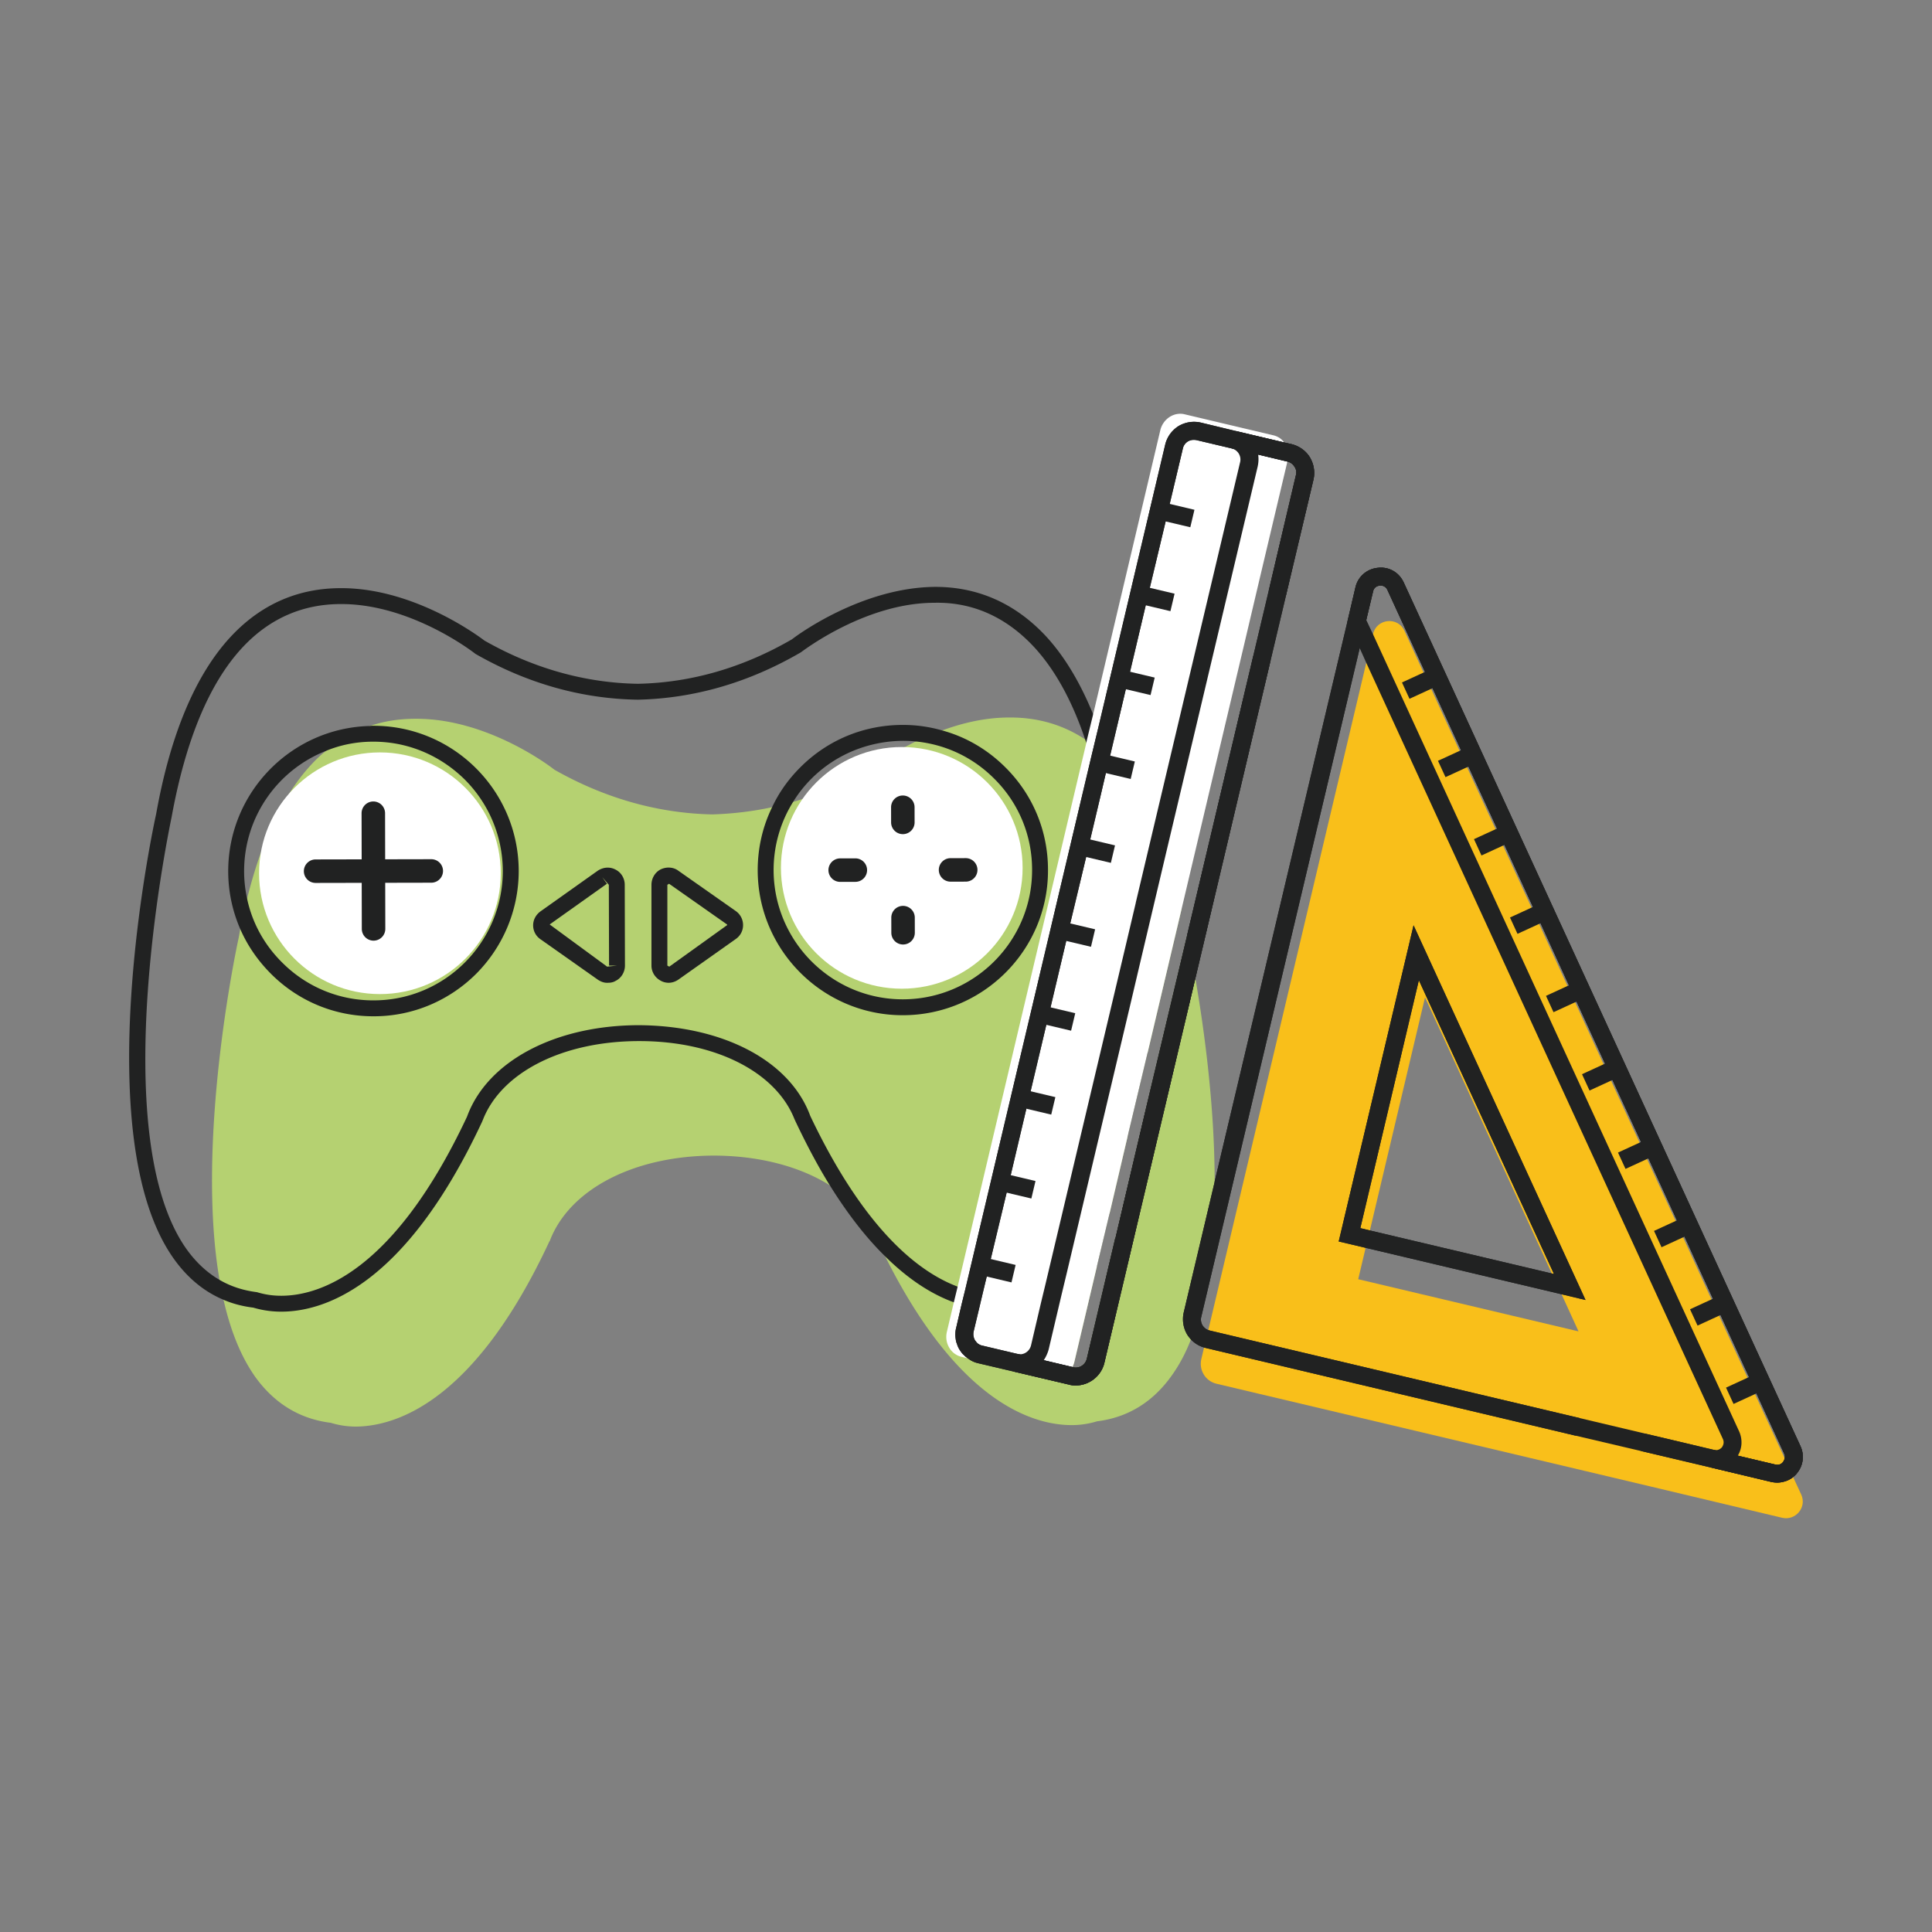 <svg xmlns="http://www.w3.org/2000/svg" viewBox="0 0 800 800" style="enable-background:new 0 0 800 800" xml:space="preserve"><rect x="0" y="0" width="800" height="800" fill="#808080" stroke="none"/><path style="fill-rule:evenodd;clip-rule:evenodd;fill:#b5d171" d="M502.964 489.22v.176c0 23.532-2.458 47.063-9.834 65.239-2.107 5.532-4.829 10.624-7.99 15.014-7.815 10.976-18.176 17.298-30.82 18.878-1.58.439-5.268 1.58-10.537 1.58-16.068 0-46.975-9.307-77.268-69.893-1.054-2.107-2.107-4.302-3.161-6.497-.176-.175-.176-.175-.176-.351-3.425-9.044-10.361-16.683-19.58-22.566-12.469-7.815-29.327-12.293-48.293-12.293-32.927.176-59.444 13.961-67.61 35.21 0 .176 0 .176-.176.264-30.995 66.643-63.571 76.565-80.078 76.741-5.268 0-9.044-1.142-10.537-1.58-12.731-1.58-23.093-7.903-30.995-18.702-6.234-8.693-10.537-19.756-13.346-32.224-.615-2.722-1.229-5.444-1.668-8.254-9.834-57.249 6.761-136.361 7.903-141.454.263-1.317.439-2.546.703-3.776.878-4.39 1.756-8.605 2.809-12.644 1.756-6.936 3.688-13.434 5.883-19.492 3.337-9.132 7.2-17.21 11.59-24.058 2.809-4.39 5.795-8.342 9.044-11.854 2.019-2.195 4.039-4.127 6.234-5.795 5.532-4.742 11.59-8.078 18.088-10.273 5.883-2.02 12.205-2.986 18.878-2.986 28.8-.176 54.351 18.527 57.512 21.073 20.722 11.766 42.848 18.088 65.502 18.527 8.342-.264 16.507-1.229 24.673-2.986 2.898-.615 5.795-1.317 8.693-2.195 1.229-.351 2.547-.702 3.863-1.229h.088c9.659-2.985 18.966-7.2 28.186-12.468 1.317-1.054 6.497-4.829 14.049-9.044h.176c1.405-.703 2.81-1.493 4.39-2.283h.088c3.249-1.58 6.936-3.249 10.888-4.566 8.342-3.073 17.824-5.356 27.746-5.356 11.59-.088 22.127 2.898 31.434 9.044.264.088.527.176.703.439 1.054.615 2.019 1.317 2.985 2.107 1.58 1.054 3.073 2.37 4.478 3.688.439.351.79.703 1.142 1.142.264.176.527.351.703.703.703.527 1.317 1.142 1.931 1.844 1.756 1.932 3.512 3.951 5.181 6.059 4.214 5.708 8.078 12.293 11.414 19.756 1.756 3.776 3.424 7.815 4.829 12.029 2.547 6.849 4.654 14.312 6.585 22.478l-14.136 59.795-8.342 34.947-7.2 30.732-5.356 22.39-9.395 39.776a8.032 8.032 0 0 1-.79 2.019l.263.088c2.634.615 5.093-.966 5.708-3.512l11.766-49.873h.088l12.468-52.947v-.087l17.21-72.352c0 .176.088.264.088.439.263 1.317 1.668 7.639 3.337 17.297 3.336 19.228 7.989 51.804 7.989 84.116z"/><circle style="fill-rule:evenodd;clip-rule:evenodd;fill:#fff" cx="157.316" cy="361.593" r="50.037"/><circle style="fill-rule:evenodd;clip-rule:evenodd;fill:#fff" cx="373.405" cy="359.363" r="50.037"/><path style="fill:#212222" d="M475.13 436.185c-.088-13.961-.966-27.834-2.283-40.653a754.955 754.955 0 0 0-2.546-21.688v-.088c-2.898-20.81-6.059-35.561-6.41-37.317-1.054-5.444-2.108-10.712-3.424-15.717-.439-1.844-.878-3.688-1.405-5.444-.175-.615-.263-1.229-.439-1.756-.088-.351-.176-.703-.263-.966a238.842 238.842 0 0 0-3.6-11.151 405.568 405.568 0 0 0-2.107-5.62c-5.532-13.522-12.117-24.409-19.932-32.751-12.556-13.259-27.834-20.02-45.395-20.02-30.117.176-56.809 19.669-59.356 21.688-20.283 11.766-41.795 18-63.834 18.439-22.039-.351-43.551-6.497-63.571-17.912-1.142-.878-28.361-21.687-59.18-21.687h-.263c-17.825 0-33.19 6.761-45.659 20.195-14.488 15.629-24.937 40.39-30.82 73.405-1.229 5.444-28.8 134.078 7.551 184.39 5.62 7.815 12.556 13.434 20.371 16.683 3.863 1.668 7.991 2.722 12.293 3.249 1.58.439 5.707 1.668 11.59 1.668 17.385 0 51.19-10.186 83.151-78.585l.439-1.054c7.815-19.581 33.015-32.312 64.361-32.4h.351c31.258 0 56.371 12.644 64.185 32.224l.439.966c4.741 10.01 9.483 18.878 14.224 26.517 7.814 12.556 15.541 22.214 22.917 29.414 10.361 10.273 20.019 15.981 28.449 19.054l3.161 1.054c2.635.79 5.005 1.317 7.288 1.58 2.634.439 5.005.615 7.112.615 5.883.088 10.273-1.142 11.151-1.493 2.546-.351 5.005-.79 7.375-1.58 2.986-.702 5.795-1.844 8.517-3.337 5.444-2.722 10.361-6.761 14.663-11.853l5.356-22.39c-2.195 5.62-4.829 10.712-7.99 15.102-2.898 4.039-6.146 7.376-9.834 10.01-2.722 2.019-5.708 3.688-8.868 4.829-3.337 1.405-6.849 2.283-10.625 2.81-1.229.351-4.39 1.317-9.746 1.317-1.668 0-3.6-.088-5.62-.352a55.35 55.35 0 0 1-7.2-1.668c-.966-.351-2.107-.702-3.161-1.142-16.595-6.234-38.897-24.146-61.024-70.683l-.263-.702c-8.693-22.478-36.263-36.703-70.858-36.878-34.419.088-62.166 14.751-70.771 37.229l-.264.703c-30.292 64.448-61.2 74.107-76.916 74.107-4.917 0-8.254-.966-10.098-1.493-5.62-.702-10.8-2.37-15.454-5.092-5.005-2.898-9.483-7.025-13.346-12.293-34.683-47.942-6.761-177.805-6.498-179.297 5.795-31.873 15.629-55.493 29.239-70.156 11.151-12.03 24.937-18.088 40.829-18.088h.263c28.537 0 54.088 19.492 55.493 20.634 21.336 12.205 43.902 18.615 67.259 18.966 23.268-.527 45.834-7.024 67.434-19.58 1.141-.79 26.868-20.547 55.405-20.547 15.805-.351 29.59 5.971 40.917 18 8.693 9.307 15.893 22.126 21.424 38.546.176.439.351.966.527 1.405.703 2.019 1.317 4.127 1.932 6.234 1.493 4.917 2.809 10.185 3.951 15.717.615 2.634 1.142 5.444 1.668 8.254.176.878 1.142 5.18 2.283 11.853.352 1.58.615 3.073.966 4.829v.176a657.51 657.51 0 0 1 5.356 37.493 612.829 612.829 0 0 1 2.019 23.971c.439 7.551.703 15.278.703 22.917 0 10.976-.527 21.864-1.932 32.137l8.343-34.947zm-13.258 76.566c7.376-14.4 11.063-33.103 12.468-52.947l-12.468 52.947z"/><path style="fill:#212222" d="M154.643 300.527h-.176c-.439 0-.878 0-1.317.088-32.488.79-58.653 27.482-58.653 60.146a59.808 59.808 0 0 0 5.005 23.971c2.985 6.849 7.287 13.083 12.731 18.527 11.327 11.327 26.429 17.561 42.322 17.561h.264c16.507 0 31.522-6.761 42.409-17.648 10.8-10.888 17.561-25.99 17.561-42.586-.087-33.19-27.043-60.059-60.146-60.059zm.088 113.707h-.176c-14.136 0-27.571-5.531-37.668-15.629-7.464-7.376-12.468-16.507-14.576-26.517-.79-3.688-1.229-7.463-1.229-11.327 0-22.654 14.049-42.058 33.98-49.873 5.971-2.459 12.556-3.776 19.404-3.776h.176c14.224 0 27.571 5.619 37.756 15.629 10.098 10.098 15.717 23.532 15.805 37.844.001 29.591-23.97 53.649-53.472 53.649zM416.301 317.737c-7.375-7.375-16.419-12.644-26.166-15.278a58.389 58.389 0 0 0-16.156-2.283h-.175c-16.068 0-31.171 6.234-42.498 17.649-4.829 4.829-8.78 10.361-11.59 16.419-3.951 8.078-5.971 16.946-5.971 26.166.088 33.102 27.044 59.97 60.059 59.97h.175c33.103-.088 59.971-26.956 59.971-59.883v-.351c0-15.98-6.235-31.082-17.649-42.409zm-42.322 96.058h-.175c-29.415 0-53.385-23.97-53.473-53.473 0-10.098 2.81-19.844 8.078-28.273a52.475 52.475 0 0 1 7.552-9.57c10.185-10.186 23.795-15.629 38.019-15.717 1.756 0 3.512.088 5.181.264h.088c12.205 1.229 23.532 6.497 32.4 15.366 10.185 10.097 15.717 23.532 15.717 37.756.086 29.501-23.884 53.559-53.387 53.647z"/><path style="fill-rule:evenodd;clip-rule:evenodd;fill:#212222" d="m178.59 365.508-47.892.096a4.864 4.864 0 0 1-4.874-4.854 4.859 4.859 0 0 1 4.854-4.874l47.892-.096a4.864 4.864 0 1 1 .02 9.728z"/><path style="fill-rule:evenodd;clip-rule:evenodd;fill:#212222" d="M154.692 389.502a4.869 4.869 0 0 1-4.874-4.854l-.096-47.9a4.869 4.869 0 0 1 4.854-4.874 4.869 4.869 0 0 1 4.874 4.854l.096 47.9a4.868 4.868 0 0 1-4.854 4.874zM373.863 345.402a4.864 4.864 0 0 1-4.874-4.854l-.013-6.274a4.859 4.859 0 0 1 4.854-4.874 4.864 4.864 0 0 1 4.874 4.854l.013 6.274a4.868 4.868 0 0 1-4.854 4.874zM373.954 391.098a4.859 4.859 0 0 1-4.874-4.854l-.013-6.266a4.859 4.859 0 0 1 4.854-4.874 4.864 4.864 0 0 1 4.874 4.854l.013 6.266a4.862 4.862 0 0 1-4.854 4.874zM399.891 365.065l-6.274.013a4.864 4.864 0 0 1-4.874-4.854 4.859 4.859 0 0 1 4.854-4.874l6.274-.013a4.864 4.864 0 1 1 .02 9.728zM354.188 365.156l-6.274.013a4.864 4.864 0 1 1-.02-9.728l6.274-.013a4.864 4.864 0 1 1 .02 9.728z"/><path style="fill:#212222" d="m304.702 377.269-23.883-16.771c-2.019-1.493-4.917-1.668-7.375-.439-2.283 1.229-3.688 3.688-3.688 6.322v33.454c0 2.546 1.405 5.005 3.951 6.322.966.527 2.107.79 3.161.79 1.493 0 2.898-.527 4.039-1.317l23.707-16.77c1.931-1.317 3.073-3.424 3.073-5.795a7.074 7.074 0 0 0-2.985-5.796zm-27.571 23.004-.79-.439V366.38l.703-.439 23.883 16.771c.088 0 .176.088.176.351l-23.972 17.21zM258.691 366.381c0-2.722-1.493-5.093-3.688-6.234-2.371-1.317-5.18-1.142-7.551.439l-23.619 16.771c-1.932 1.405-3.073 3.512-3.073 5.795 0 2.371 1.141 4.478 3.073 5.795l23.795 16.77c1.229.79 2.458 1.229 3.6 1.229h.439c.878 0 2.107-.088 3.249-.79 2.371-1.142 3.863-3.688 3.863-6.322l-.088-33.453zm-7.287 33.892L227.609 382.8l23.707-16.859-1.932-2.722 2.722 3.161.088 33.454h3.249l-4.039.439z"/><path style="fill:#f9bf1a" d="m745.832 618.819-3.337-7.2-3.512-7.815-12.292-26.604-3.073-6.761-11.766-25.639-3.161-6.761-11.766-25.727-3.073-6.761-11.853-25.639-3.073-6.761-11.854-25.727-3.073-6.761-11.766-25.639-3.161-6.761-11.766-25.727-3.161-6.761-11.766-25.639-3.073-6.761-11.853-25.727-3.073-6.761-11.766-25.639-3.161-6.761-7.903-17.298c-2.722-5.971-11.502-5.092-12.995 1.317v.176l-2.81 11.766-65.415 276.323-1.756 7.2-1.142 4.829c-1.054 4.565 1.756 9.132 6.322 10.185l153.219 36.263 27.043 6.41 53.912 12.82c5.621 1.317 10.363-4.39 7.904-9.659zM565.481 516.703l1.756-7.2 22.83-96.497 52.507 114.321 4.039 8.605 7.024 15.366-91.229-21.6 3.073-12.995z"/><path style="fill:#fff" d="m533.257 190.596-.088.527h-.088l-11.414 48.205-6.497 27.571-25.903 109.491-14.136 59.795-8.342 34.947-7.2 30.732-5.356 22.39-9.395 39.776a8.032 8.032 0 0 1-.79 2.019c-1.756 3.425-5.532 5.356-9.22 4.478l-15.102-3.6-18.966-4.478h-.088l-2.547-.614c-4.39-1.054-7.112-5.62-6.059-10.274l2.898-12.292 1.58-6.498 53.298-225.219.176-.966 2.634-10.8 27.834-117.746c1.142-4.566 5.62-7.551 10.01-6.497l36.702 8.693c1.932.439 3.512 1.493 4.566 2.985 1.493 2.019 2.108 4.741 1.493 7.375z"/><path style="fill:#212222" d="M542.388 189.366c-1.668-2.722-4.39-4.653-7.551-5.444l-3.073-.703-20.02-4.741-14.575-3.512c-3.161-.702-6.41-.175-9.219 1.493-2.722 1.756-4.654 4.39-5.444 7.551l-27.747 117.395-1.756 7.288-1.229 5.093-52.069 220.126-1.58 6.41-2.195 9.483c-.263.966-.351 1.932-.351 2.898 0 .615.088 1.317.176 1.932.088.702.263 1.317.527 1.931a8.926 8.926 0 0 0 1.142 2.459c.527.79 1.054 1.58 1.756 2.107.352.439.79.79 1.229 1.054.088.176.176.263.264.263h.088a10.451 10.451 0 0 0 4.214 2.02l14.575 3.424 23.093 5.444c.878.263 1.844.351 2.81.351 5.444 0 10.537-3.776 11.854-9.395l37.668-159.19 31.171-131.707 6.41-27.044 11.327-47.766c.7-3.161.174-6.41-1.495-9.22zm-5.794 7.464-11.239 47.766-6.41 27.043-27.395 115.64v.087l-17.21 72.352v.087l-12.468 52.947h-.088l-11.766 49.873c-.615 2.546-3.073 4.127-5.708 3.512l-.263-.088-11.854-2.81-10.976-2.634-14.487-3.424c-.527-.088-1.054-.351-1.493-.615a3.556 3.556 0 0 1-1.142-1.141c-.351-.439-.614-.878-.79-1.405s-.264-.966-.264-1.493c0-.351 0-.702.088-1.054l2.283-9.57 1.493-6.322 1.668-6.936 1.668-7.288 6.585-27.483 1.668-7.2 6.497-27.57 1.756-7.2 6.497-27.483 1.756-7.288 6.497-27.483 1.668-7.287 6.585-27.483 1.668-7.2 4.302-18.176 2.195-9.395 1.142-4.829.264-1.054.351-1.317 6.497-27.483 1.756-7.288 6.497-27.482 1.668-7.2 6.585-27.571 1.668-7.2 5.444-22.917a4.556 4.556 0 0 1 2.107-2.986c1.054-.615 2.283-.79 3.6-.527l14.488 3.425 10.976 2.546 12.117 2.898h.088c1.229.351 2.195 1.054 2.898 2.195.708 1.052.884 2.282.533 3.511z"/><path style="fill:#212222" d="m520.965 188.225-10.976-2.546c2.546.615 4.127 3.161 3.512 5.708l-35.649 150.497-7.551 31.873v.088l-4.302 18.264-33.103 139.697c3.161-1.141 6.146-2.81 8.868-4.829l26.254-110.897 4.829-20.546 9.834-41.62 38.107-160.77c.352-1.67.44-3.339.177-4.919zm21.423 1.141c-1.668-2.722-4.39-4.653-7.551-5.444l-3.073-.703-20.02-4.741-1.756 7.2c2.546.615 4.127 3.161 3.512 5.708l-35.649 150.497-7.551 31.873v.088l-4.302 18.264-33.103 139.697-1.844 7.639-4.127 17.649c-.527 2.195-2.459 3.688-4.566 3.688-.439 0-.79-.087-1.141-.175l-1.493 6.322-.176.966 23.093 5.444c.878.263 1.844.351 2.81.351 5.444 0 10.537-3.776 11.854-9.395l37.668-159.19 31.171-131.707 6.41-27.044 11.327-47.766c.702-3.162.176-6.411-1.493-9.221zm-5.794 7.464-11.239 47.766-6.41 27.043-27.395 115.64v.087l-17.21 72.352v.087l-12.468 52.947h-.088l-11.766 49.873c-.615 2.546-3.073 4.127-5.708 3.512l-.263-.088-11.854-2.81a15.422 15.422 0 0 0 2.02-4.39l5.356-22.742 2.195-9.132 26.254-110.897 4.829-20.546 9.834-41.62 38.107-160.77c.351-1.668.439-3.337.176-4.917l12.117 2.898h.088c1.229.351 2.195 1.054 2.898 2.195.702 1.053.878 2.283.527 3.512zM585.325 383.151 554.33 514.068l11.151 2.634 81.132 19.229 9.921 2.37-71.209-155.15zm-18.088 126.351-3.951-.966 24.234-102.644 55.932 121.609-.878-.176-75.337-17.823zm18.088-126.351L554.33 514.068l11.151 2.634 81.132 19.229 9.921 2.37-71.209-155.15zm-18.088 126.351-3.951-.966 24.234-102.644 55.932 121.609-.878-.176-75.337-17.823zm18.088-126.351L554.33 514.068l11.151 2.634 81.132 19.229 9.921 2.37-71.209-155.15zm-18.088 126.351-3.951-.966 24.234-102.644 55.932 121.609-.878-.176-75.337-17.823zm18.088-126.351L554.33 514.068l11.151 2.634 81.132 19.229 9.921 2.37-71.209-155.15zm-18.088 126.351-3.951-.966 24.234-102.644 55.932 121.609-.878-.176-75.337-17.823zm178.332 89.386L581.286 241.259c-1.932-4.215-6.059-6.673-10.712-6.146-4.566.439-8.254 3.6-9.307 8.078l-3.337 14.224-54.966 231.805v.176l-12.819 54.087c-.703 3.161-.176 6.497 1.493 9.219.439.703.966 1.317 1.493 1.932a12.099 12.099 0 0 0 5.444 3.337c.176.087.439.087.615.175l153.307 36.351 26.956 6.322 28.624 6.761 25.375 6.059c.79.176 1.668.264 2.459.264.79 0 1.58-.088 2.283-.264 1.58-.351 2.985-.966 4.214-1.931 0-.088.088-.088.088-.088.527-.439 1.142-.966 1.58-1.58 2.634-3.162 3.161-7.465 1.493-11.152zm-7.2 6.409c-.351.527-1.405 1.58-3.249 1.141l-15.541-3.688-9.834-2.371-28.536-6.761-27.044-6.41-153.219-36.263c-.176-.087-.439-.087-.615-.175-.966-.352-1.756-1.054-2.371-1.932-.614-1.054-.878-2.37-.527-3.6l65.59-276.848 2.722-11.678 2.81-11.766c.439-2.107 2.195-2.371 2.722-2.459.527-.087 2.371-.087 3.249 1.844l15.542 33.892 3.161 6.761 11.766 25.639 3.073 6.761 11.853 25.727 3.073 6.761 11.766 25.639 3.161 6.761L649.686 408l3.161 6.761 11.766 25.639 3.073 6.761 11.854 25.727 3.073 6.761 11.766 25.639 3.161 6.761 11.766 25.727 3.161 6.761 11.766 25.639 3.073 6.761 11.502 25.024c.263.703.351 1.317.175 1.844-.088.702-.439 1.229-.614 1.492zM554.33 514.068l11.151 2.634 81.132 19.229 9.921 2.37-71.209-155.151-30.995 130.918zm89.122 13.434-.878-.176-75.337-17.824-3.951-.966 24.234-102.644 55.932 121.61zm-58.127-144.351L554.33 514.068l11.151 2.634 81.132 19.229 9.921 2.37-71.209-155.15zm-18.088 126.351-3.951-.966 24.234-102.644 55.932 121.609-.878-.176-75.337-17.823zm18.088-126.351L554.33 514.068l11.151 2.634 81.132 19.229 9.921 2.37-71.209-155.15zm-18.088 126.351-3.951-.966 24.234-102.644 55.932 121.609-.878-.176-75.337-17.823z"/><path style="fill:#212222" d="M745.569 598.888 581.286 241.259c-1.932-4.215-6.059-6.673-10.712-6.146-4.566.439-8.254 3.6-9.307 8.078l-3.337 14.224 5.093 10.976 2.722 6.059 147.688 321.453c.703 1.668-.088 2.898-.439 3.424-.352.352-1.142 1.141-2.459 1.141-.263 0-.527 0-.79-.088l-1.668 7.2 25.375 6.059c.79.176 1.668.264 2.459.264.79 0 1.58-.088 2.283-.264 1.58-.351 2.985-.966 4.214-1.931 0-.088.088-.088.088-.088.527-.439 1.142-.966 1.58-1.58 2.634-3.162 3.161-7.465 1.493-11.152zm-7.2 6.409c-.351.527-1.405 1.58-3.249 1.141l-15.541-3.688c1.844-2.986 2.019-6.673.614-9.922L568.555 262.684l-2.81-5.971 2.81-11.766c.439-2.107 2.195-2.371 2.722-2.459.527-.087 2.371-.087 3.249 1.844l15.542 33.892 3.161 6.761 11.766 25.639 3.073 6.761 11.853 25.727 3.073 6.761 11.766 25.639 3.161 6.761L649.686 408l3.161 6.761 11.766 25.639 3.073 6.761 11.854 25.727 3.073 6.761 11.766 25.639 3.161 6.761 11.766 25.727 3.161 6.761 11.766 25.639 3.073 6.761 11.502 25.024c.263.703.351 1.317.175 1.844-.088.702-.439 1.229-.614 1.492zM543.881 198.586l-11.327 47.766-7.2-1.756 11.239-47.766c.351-1.229.176-2.459-.527-3.512-.703-1.142-1.668-1.844-2.898-2.195h-.088l-12.117-2.898-10.976-2.546-14.488-3.425c-1.317-.263-2.546-.088-3.6.527a4.55 4.55 0 0 0-2.107 2.986l-5.444 22.917-1.668 7.2-6.585 27.571-1.668 7.2-6.497 27.482-1.756 7.288-6.497 27.483-.351 1.317-.264 1.054-1.142 4.829-2.195 9.395-4.302 18.176-1.668 7.2-6.585 27.483-1.668 7.287-6.497 27.483-1.756 7.288-6.497 27.483-1.756 7.2-6.497 27.57-1.668 7.2-6.585 27.483-1.668 7.288-1.668 6.936-1.493 6.322-2.283 9.57c-.088.352-.088.703-.088 1.054 0 .527.088.966.264 1.493.088.351.176.702.439 1.054a.687.687 0 0 0 .351.351c.264.439.703.878 1.142 1.141.439.264.966.527 1.493.615l14.487 3.424 10.976 2.634 11.854 2.81.263.088c2.634.615 5.093-.966 5.708-3.512l11.766-49.873h.088l12.468-52.947v-.087l17.21-72.352v-.087l27.395-115.639 7.2 1.756-31.171 131.707-37.668 159.19c-1.317 5.62-6.41 9.395-11.854 9.395-.966 0-1.931-.088-2.81-.351l-23.093-5.444-14.575-3.424a10.445 10.445 0 0 1-4.214-2.02h-.088c-.088 0-.176-.087-.264-.263a4.63 4.63 0 0 1-1.229-1.054c-.702-.527-1.229-1.317-1.756-2.107a8.928 8.928 0 0 1-1.142-2.459 6.965 6.965 0 0 1-.527-1.931c-.088-.615-.176-1.317-.176-1.932 0-.966.088-1.931.351-2.898l2.195-9.483 1.58-6.41 52.069-220.126 1.229-5.093 1.756-7.288 27.747-117.395c.79-3.161 2.722-5.795 5.444-7.551 2.81-1.668 6.059-2.195 9.219-1.493l14.575 3.512 20.02 4.741 3.073.703c3.161.79 5.883 2.722 7.551 5.444 1.665 2.811 2.191 6.06 1.489 9.221z"/><path style="fill:#212222" d="M585.325 383.151 554.33 514.068l11.151 2.634 81.132 19.229 9.921 2.37-71.209-155.15zm-18.088 126.351-3.951-.966 24.234-102.644 55.932 121.609-.878-.176-75.337-17.823zm178.332 89.386L581.286 241.259c-1.932-4.215-6.059-6.673-10.712-6.146-4.566.439-8.254 3.6-9.307 8.078l-3.337 14.224-54.966 231.805v.176l-12.819 54.087c-.703 3.161-.176 6.497 1.493 9.219.439.703.966 1.317 1.493 1.932a12.099 12.099 0 0 0 5.444 3.337c.176.087.439.087.615.175l153.307 36.351 1.668-7.288-153.219-36.263c-.176-.087-.439-.087-.615-.175-.966-.352-1.756-1.054-2.371-1.932-.614-1.054-.878-2.37-.527-3.6l65.59-276.848 2.722-11.678 2.81-11.766c.439-2.107 2.195-2.371 2.722-2.459.527-.087 2.371-.087 3.249 1.844l15.542 33.892 3.161 6.761 11.766 25.639 3.073 6.761 11.853 25.727 3.073 6.761 11.766 25.639 3.161 6.761L649.686 408l3.161 6.761 11.766 25.639 3.073 6.761 11.854 25.727 3.073 6.761 11.766 25.639 3.161 6.761 11.766 25.727 3.161 6.761 11.766 25.639 3.073 6.761 11.502 25.024c.263.703.351 1.317.175 1.844-.088.703-.439 1.229-.615 1.493-.351.527-1.405 1.58-3.249 1.141l-15.541-3.688-9.834-2.371-28.536-6.761-1.756 7.199 28.624 6.761 25.375 6.059c.79.176 1.668.264 2.459.264.79 0 1.58-.088 2.283-.264 1.58-.351 2.985-.966 4.214-1.931 0-.088.088-.088.088-.088.527-.439 1.142-.966 1.58-1.58 2.635-3.161 3.162-7.464 1.494-11.151z"/><path transform="rotate(-76.685 486.8 213.07)" style="fill:#212222" d="M483.087 205.924h7.439v14.272h-7.439z"/><path transform="rotate(-76.685 478.571 247.815)" style="fill:#212222" d="M474.859 240.669h7.439v14.272h-7.439z"/><path transform="rotate(-76.685 470.342 282.56)" style="fill:#212222" d="M466.631 275.414h7.439v14.272h-7.439z"/><path transform="rotate(-76.685 462.114 317.304)" style="fill:#212222" d="M458.404 310.159h7.439v14.272h-7.439z"/><path transform="rotate(-76.674 453.896 352.03)" style="fill:#212222" d="M450.181 344.908h7.439v14.263h-7.439z"/><path transform="rotate(-76.685 445.667 386.793)" style="fill:#212222" d="M441.958 379.649h7.439v14.272h-7.439z"/><path transform="rotate(-76.685 437.438 421.538)" style="fill:#212222" d="M433.73 414.394h7.439v14.272h-7.439z"/><path transform="rotate(-76.685 429.21 456.283)" style="fill:#212222" d="M425.502 449.139h7.439v14.272h-7.439z"/><path transform="rotate(-76.685 420.981 491.027)" style="fill:#212222" d="M417.275 483.883h7.439v14.272h-7.439z"/><path transform="rotate(-76.685 412.753 525.772)" style="fill:#212222" d="M409.047 518.628h7.439V532.9h-7.439z"/><path transform="rotate(-24.701 588.561 282.987)" style="fill:#212222" d="M581.429 279.272h14.238v7.442h-14.238z"/><path transform="rotate(-24.701 603.47 315.429)" style="fill:#212222" d="M596.338 311.714h14.233v7.442h-14.233z"/><path transform="rotate(-24.701 618.392 347.861)" style="fill:#212222" d="M611.24 344.146h14.272v7.442H611.24z"/><path transform="rotate(-24.701 633.304 380.308)" style="fill:#212222" d="M626.151 376.593h14.272v7.442h-14.272z"/><path transform="rotate(-24.701 648.217 412.75)" style="fill:#212222" d="M641.061 409.035h14.277v7.442h-14.277z"/><path transform="rotate(-24.701 663.13 445.192)" style="fill:#212222" d="M655.975 441.477h14.272v7.442h-14.272z"/><path transform="rotate(-24.701 678.032 477.64)" style="fill:#212222" d="M670.877 473.924h14.272v7.442h-14.272z"/><path transform="rotate(-24.701 692.945 510.076)" style="fill:#212222" d="M685.789 506.361h14.272v7.442h-14.272z"/><path transform="rotate(-24.701 707.857 542.523)" style="fill:#212222" d="M700.701 538.808h14.272v7.442h-14.272z"/><path transform="rotate(-24.701 722.77 574.97)" style="fill:#212222" d="M715.612 571.254h14.272v7.442h-14.272z"/></svg>